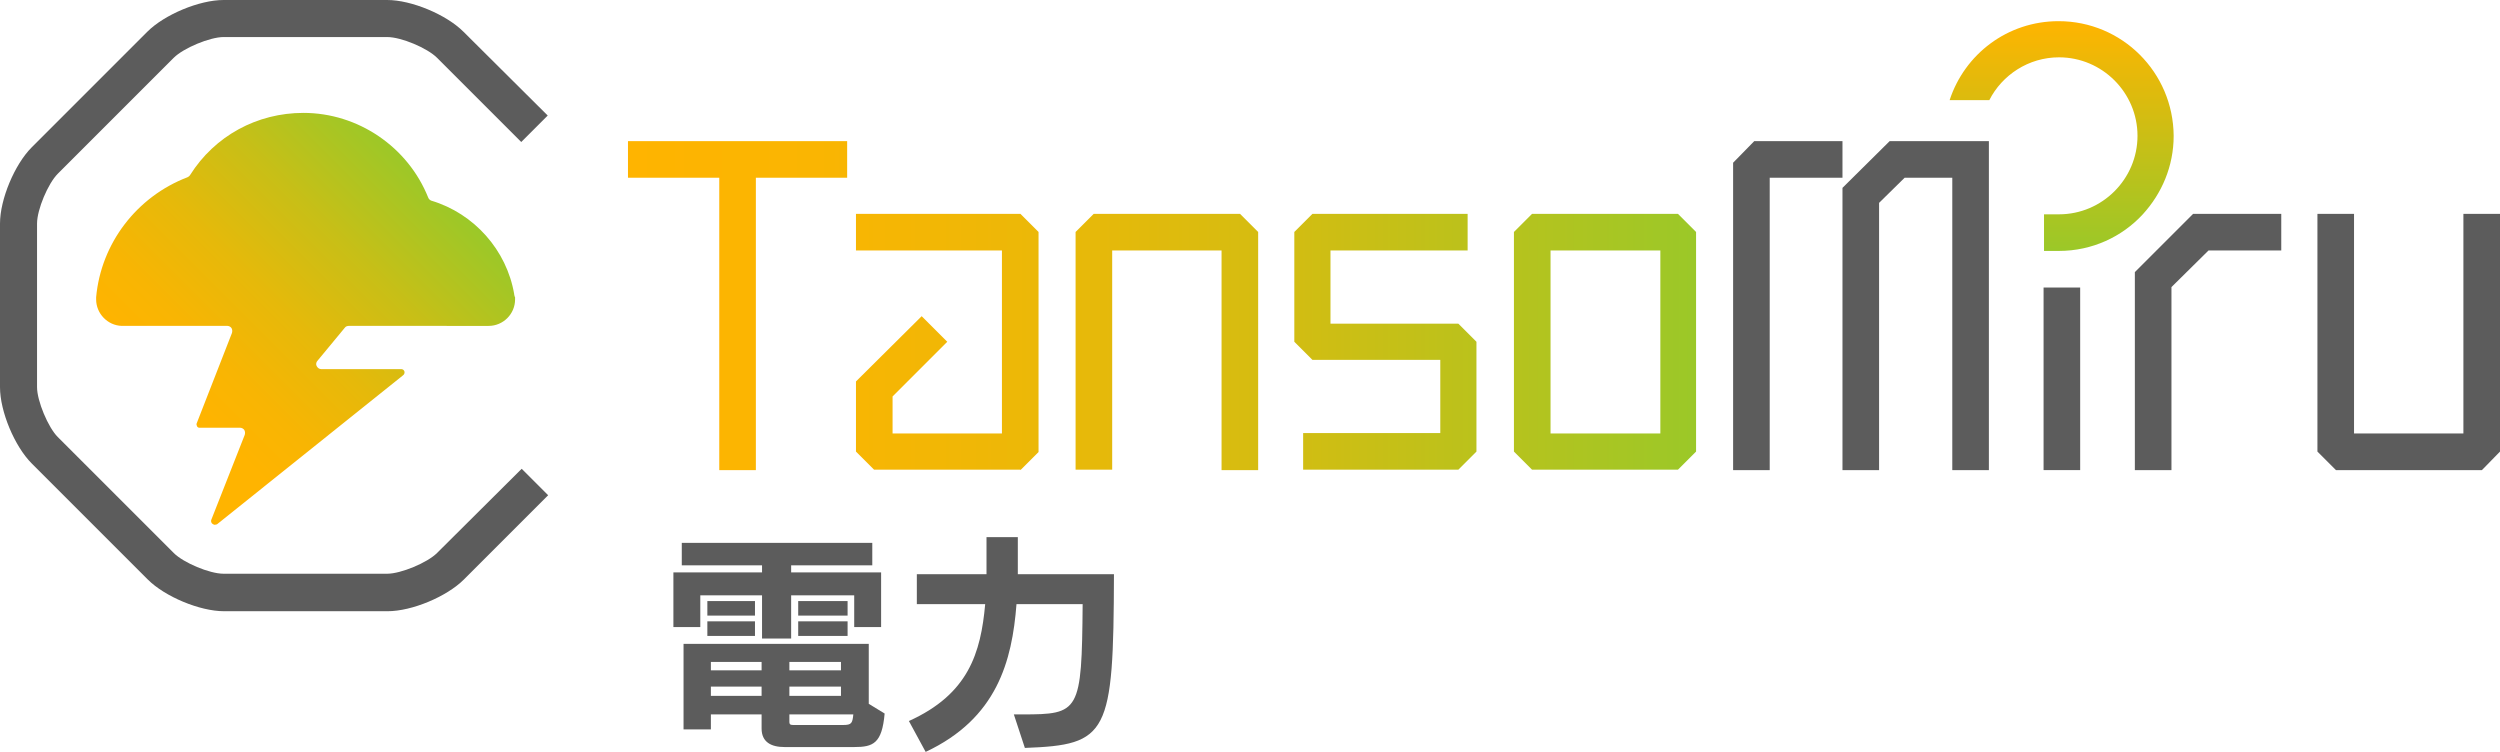 <?xml version="1.0" encoding="utf-8"?>
<!-- Generator: Adobe Illustrator 22.0.1, SVG Export Plug-In . SVG Version: 6.00 Build 0)  -->
<svg version="1.1" id="レイヤー_1" xmlns="http://www.w3.org/2000/svg" xmlns:xlink="http://www.w3.org/1999/xlink" x="0px"
	 y="0px" viewBox="0 0 566.9 170.5" style="enable-background:new 0 0 566.9 170.5;" xml:space="preserve">
<style type="text/css">
	.st0{fill:#5C5C5C;}
	.st1{fill:url(#SVGID_1_);}
	.st2{fill:url(#SVGID_2_);}
	.st3{fill:url(#SVGID_3_);}
</style>
<title>e-reverse.com</title>
<g>
	<g>
		<g>
			<polygon class="st0" points="484.1,106.6 492.4,106.6 492.4,65.1 500.8,56.8 517.3,56.8 517.3,48.5 497.3,48.5 484.1,61.7 			"/>
		</g>
		<rect x="463.4" y="65.2" class="st0" width="8.3" height="41.4"/>
		<linearGradient id="SVGID_1_" gradientUnits="userSpaceOnUse" x1="467.42" y1="56.835" x2="467.42" y2="4.755">
			<stop  offset="0" style="stop-color:#9BC828"/>
			<stop  offset="0.425" style="stop-color:#C3C018"/>
			<stop  offset="1" style="stop-color:#FFB400"/>
		</linearGradient>
		<path class="st1" d="M466.8,4.8c-11.6,0-21.3,7.5-24.7,17.9h9c2.9-5.7,8.9-9.7,15.8-9.7c9.8,0,17.8,8,17.8,17.8
			c0,9.8-8,17.8-17.8,17.8h-3.4v8.3h3.4c7.5,0,14.3-3.2,19-8.3c4.3-4.7,7-10.9,7-17.8C492.8,16.4,481.2,4.8,466.8,4.8z"/>
		<polygon class="st0" points="397.8,32 393,36.9 393,36.9 393,106.6 401.3,106.6 401.3,40.3 401.3,40.3 401.3,40.3 417.8,40.3 
			417.8,32 397.8,32 		"/>
		<polygon class="st0" points="417.8,106.6 426.1,106.6 426.1,46 431.9,40.3 442.7,40.3 442.7,106.6 451,106.6 451,32 428.5,32 
			417.8,42.6 		"/>
		<g>
			<polygon class="st0" points="562.8,106.6 566.9,102.4 566.9,48.5 558.6,48.5 558.6,98.3 533.8,98.3 533.8,48.5 525.5,48.5 
				525.5,102.4 529.7,106.6 			"/>
		</g>
		<linearGradient id="SVGID_2_" gradientUnits="userSpaceOnUse" x1="142.413" y1="69.286" x2="384.699" y2="69.286">
			<stop  offset="0" style="stop-color:#FFB400"/>
			<stop  offset="0.176" style="stop-color:#FAB502"/>
			<stop  offset="0.39" style="stop-color:#EBB808"/>
			<stop  offset="0.623" style="stop-color:#D2BD12"/>
			<stop  offset="0.869" style="stop-color:#B0C420"/>
			<stop  offset="1" style="stop-color:#9BC828"/>
		</linearGradient>
		<path class="st2" d="M192.1,40.3h-20.7v66.3h-8.3V40.3h-20.7V32h49.7V40.3z M248,48.5l-4.1,4.1v53.9h8.3V56.8H277v49.8h8.3V52.6
			l-4.1-4.1H248z M343.3,52.6l4.1-4.1h33.1l4.1,4.1v49.8l-4.1,4.1h-33.1l-4.1-4.1V52.6z M351.6,98.3h24.9V56.8h-24.9V98.3z
			 M231.4,106.6l4.1-4.1V52.6l-4.1-4.1h-37.3v8.3h33.1v41.5h-24.8v-8.4l12.4-12.4l-5.8-5.8l-14.9,14.8v15.9l4.1,4.1H231.4z
			 M293.5,77.5l4.1,4.1h29v16.6h-31.1v8.3h35.2l0.5-0.5l3.6-3.6V77.5l-4.1-4.1h-29V56.8h31.1v-8.3h-35.2l-4.1,4.1V77.5z"/>
	</g>
	<g>
		<path class="st0" d="M193.7,142.2v-7.2h-14.3v9.8h-6.6v-9.8h-14v7.2h-6.1v-12.4h20.1v-1.6h-18.2v-5.1h43.2v5.1h-18.4v1.6h20.4
			v12.4H193.7z M193.7,169.4h-15.8c-3,0-5.2-1.1-5.2-4.2V162h-11.5v3.4H155v-19.4h42v13.6l3.6,2.2C200,168.6,198,169.4,193.7,169.4z
			 M160.4,139.6v-3.3h10.8v3.3H160.4z M160.4,144.2v-3.3h10.8v3.3H160.4z M172.7,150.1h-11.5v1.9h11.5V150.1z M172.7,155.7h-11.5
			v2.1h11.5V155.7z M190.7,150.1H179v1.9h11.7V150.1z M190.7,155.7H179v2.1h11.7V155.7z M179,162v1.7c0,0.7,0.4,0.7,1,0.7h11.2
			c1.9,0,2.1-0.4,2.3-2.4H179z M181,139.6v-3.3h11.2v3.3H181z M181,144.2v-3.3h11.2v3.3H181z"/>
		<path class="st0" d="M232.4,169.6l-2.5-7.6c0.6,0,1.3,0,1.9,0c13,0,13.5-0.5,13.7-25h-15c-1,12.9-4.4,25.9-20.6,33.5l-3.8-7
			c13.5-6.1,16.3-15.4,17.3-26.5h-15.5v-6.8h15.8c0-1.5,0-8.4,0-8.4h7.1c0,0,0,6.9,0,8.4h21.8C252.5,166.6,251.3,168.9,232.4,169.6z
			"/>
	</g>
	<g>
		<linearGradient id="SVGID_3_" gradientUnits="userSpaceOnUse" x1="31.187" y1="101.789" x2="94.823" y2="38.153">
			<stop  offset="0.168" style="stop-color:#FFB400"/>
			<stop  offset="0.306" style="stop-color:#F8B503"/>
			<stop  offset="0.503" style="stop-color:#E6B90A"/>
			<stop  offset="0.736" style="stop-color:#C7BF17"/>
			<stop  offset="0.993" style="stop-color:#9CC828"/>
			<stop  offset="1" style="stop-color:#9BC828"/>
		</linearGradient>
		<path class="st3" d="M48.7,119c-0.2,0-0.3-0.1-0.5-0.2c-0.3-0.2-0.4-0.6-0.3-0.9l7.6-19.3c0.1-0.4,0.1-0.7-0.1-1.1
			c-0.2-0.3-0.6-0.5-0.9-0.5h-9.2c-0.3,0-0.5-0.1-0.6-0.3c-0.1-0.2-0.2-0.5-0.1-0.7l8-20.5c0.1-0.4,0.1-0.7-0.1-1.1
			c-0.2-0.3-0.6-0.5-0.9-0.5H27.7c0,0-0.1,0-0.1,0c-3.2-0.1-5.8-2.8-5.8-6c0-0.1,0-0.2,0-0.3c0-0.1,0-0.1,0-0.2
			c1.1-12.2,9.2-22.8,20.7-27.2c0.2-0.1,0.4-0.2,0.6-0.5c5.6-8.9,15.2-14.1,25.7-14.1c12.4,0,23.7,7.7,28.3,19.2
			c0.1,0.3,0.4,0.6,0.7,0.7c9.7,2.9,17.1,11.2,18.8,21.2c0,0.1,0,0.3,0.1,0.4c0,0,0,0.3,0.1,0.3c0,0.1,0,0.1,0,0.2
			c0,0.1,0,0.2,0,0.3c0,3.3-2.7,6-6,6H79.1c-0.3,0-0.7,0.1-0.9,0.4L72,81.8c-0.3,0.3-0.4,0.8-0.2,1.2c0.2,0.4,0.6,0.7,1,0.7H91
			c0.3,0,0.6,0.2,0.7,0.5c0.1,0.3,0,0.7-0.3,0.9l-42.2,33.8C49.1,118.9,48.9,119,48.7,119z"/>
		<path class="st0" d="M99.1,125.4c-2.2,2.2-8.2,4.7-11.3,4.7H50.7c-3.2,0-9.1-2.5-11.3-4.7L13.1,99.1c-2.2-2.2-4.7-8.2-4.7-11.3
			V50.7c0-3.2,2.5-9.1,4.7-11.3l26.3-26.3c2.2-2.2,8.2-4.7,11.3-4.7h37.1c3.2,0,9.1,2.5,11.3,4.7l19.1,19.1l6-6L105.1,7.2
			C101.2,3.3,93.3,0,87.8,0H50.7c-5.5,0-13.4,3.3-17.3,7.2L7.2,33.4C3.3,37.3,0,45.2,0,50.7v37.1c0,5.5,3.3,13.4,7.2,17.3l26.3,26.3
			c3.9,3.9,11.8,7.2,17.3,7.2h37.1c5.5,0,13.4-3.3,17.3-7.2l19.1-19.1l-6-6L99.1,125.4z"/>
	</g>
</g>
</svg>
